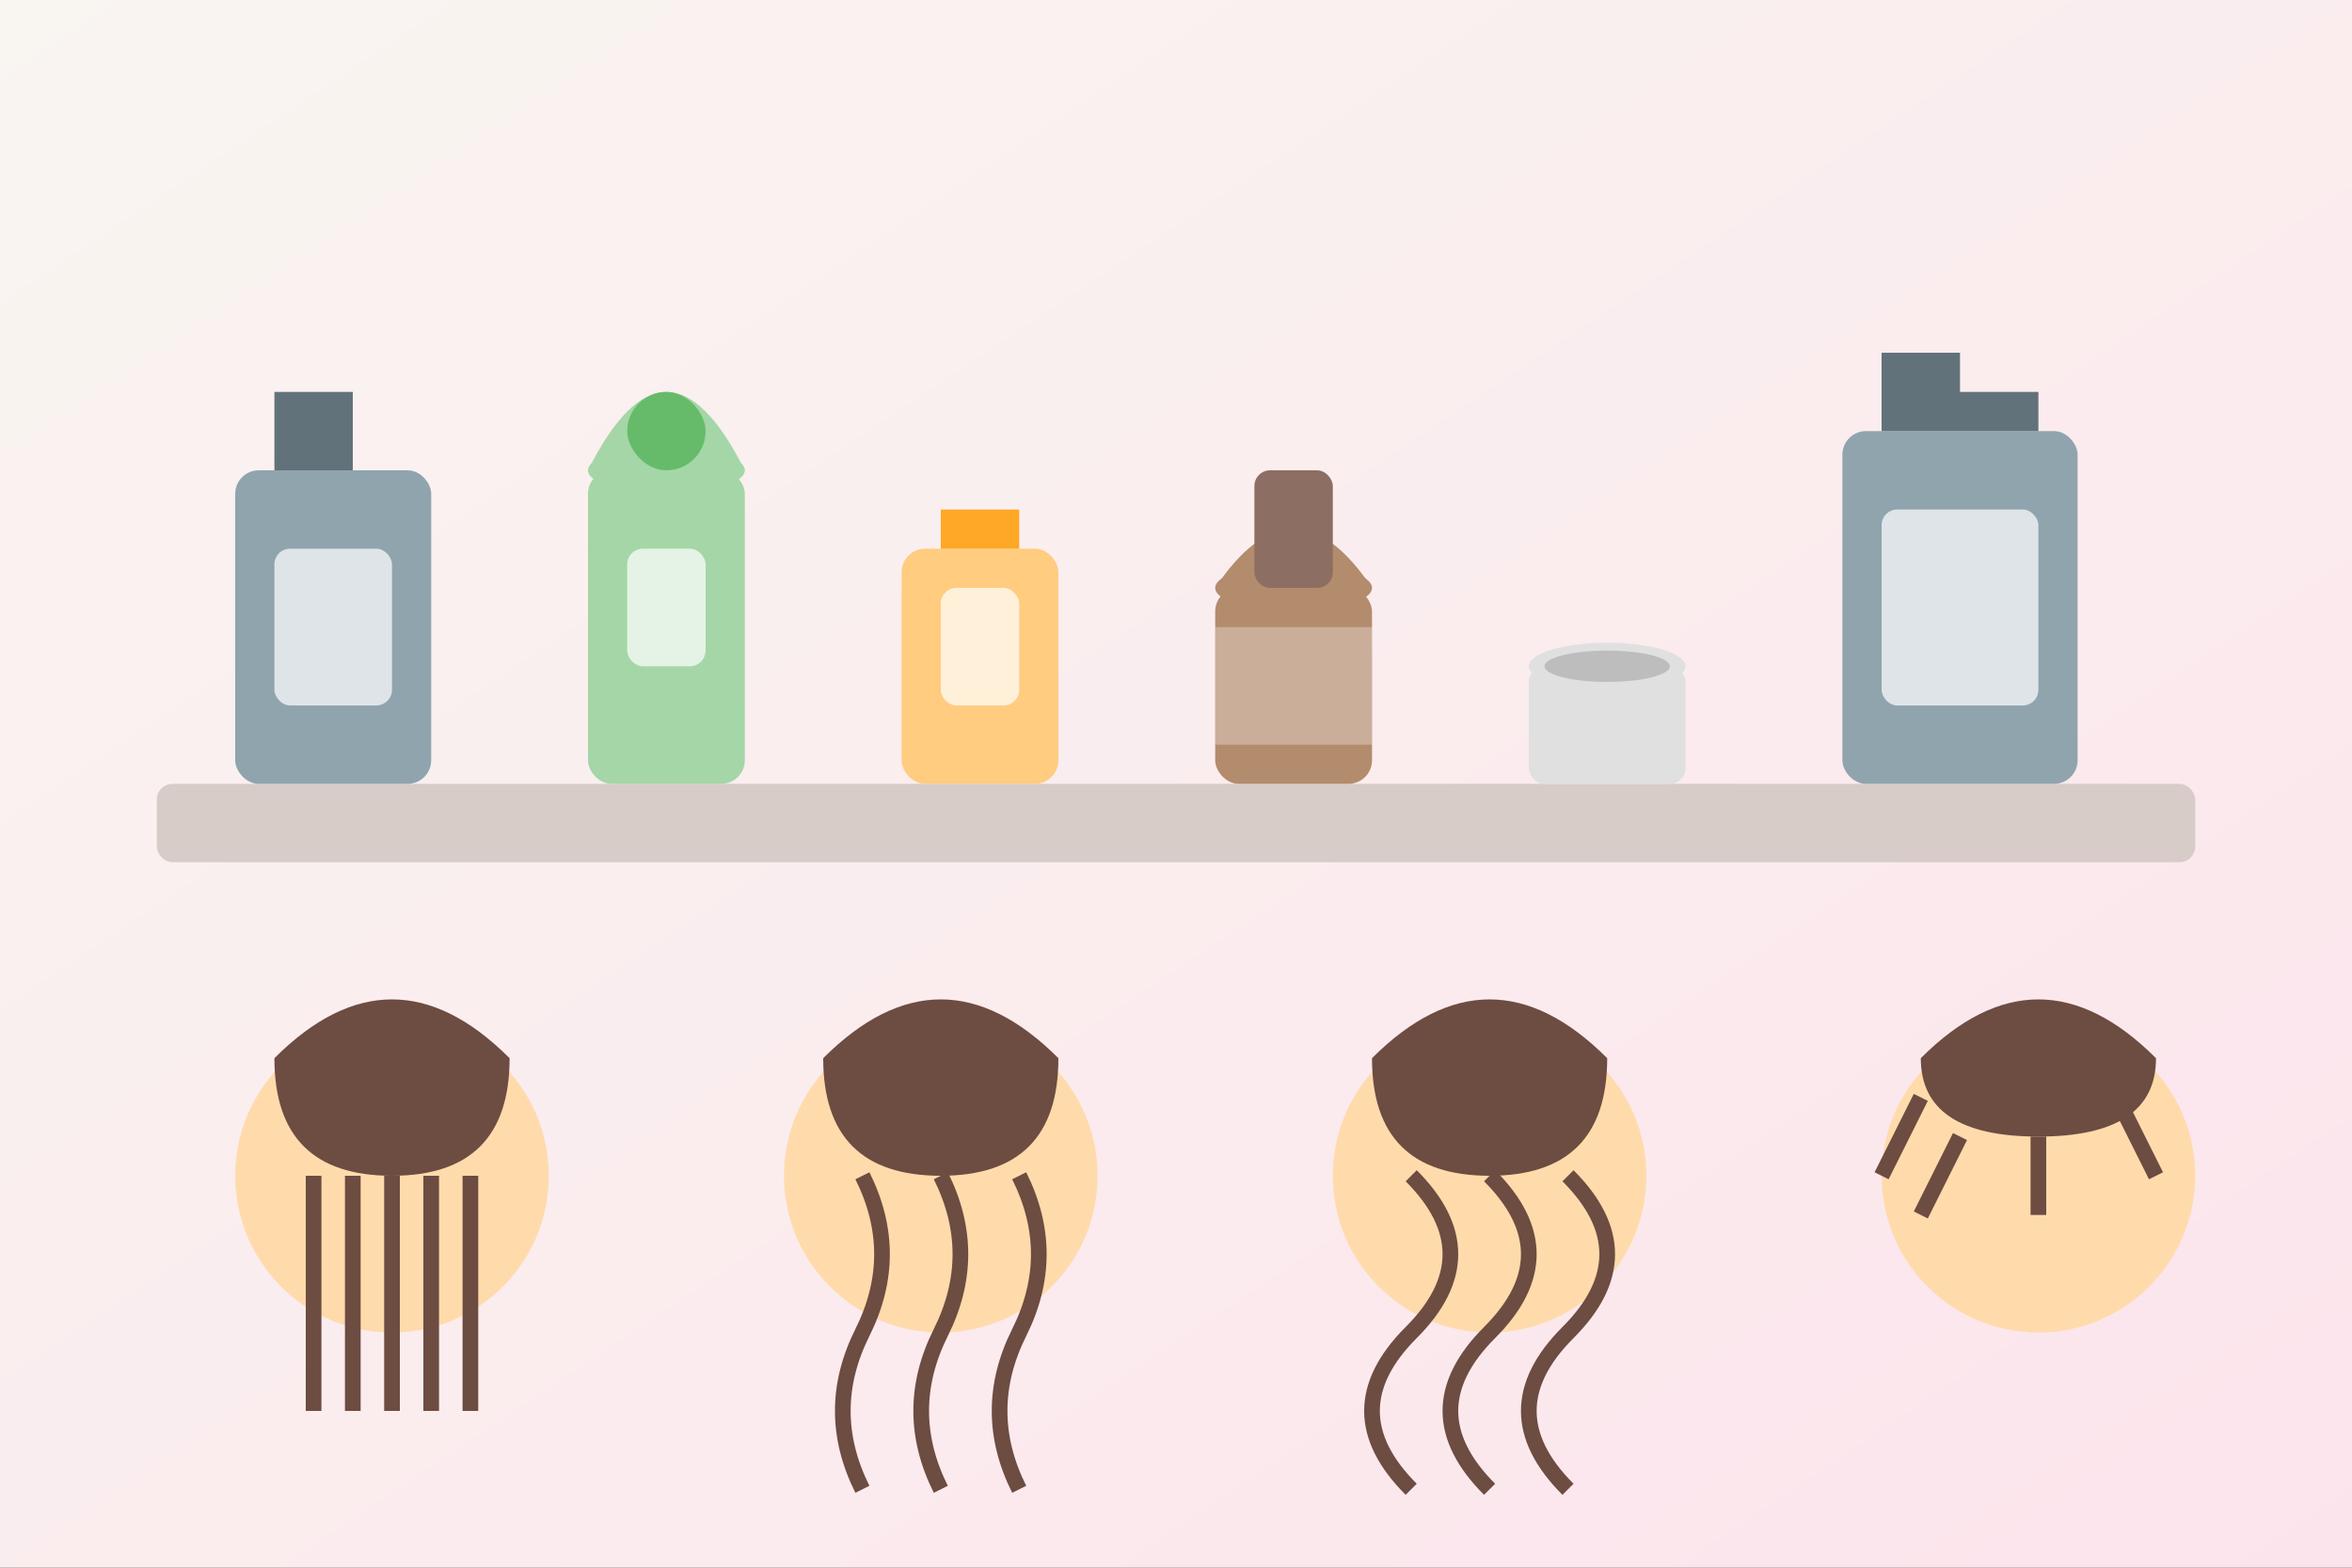 <svg xmlns="http://www.w3.org/2000/svg" width="300" height="200" viewBox="0 0 300 200">
  <rect x="0" y="0" width="300" height="200" fill="#333333" stroke="none"/>
  <defs>
    <linearGradient id="bg-gradient-blog3" x1="0%" y1="0%" x2="100%" y2="100%">
      <stop offset="0%" stop-color="#f9f5f1" />
      <stop offset="100%" stop-color="#fce4ec" />
    </linearGradient>
    <style>
      .hair { fill: #6d4c41; }
      .skin { fill: #ffdbac; }
      .product-bottle { fill: #b38b6d; }
      .product-cap { fill: #8d6e63; }
      .product-label { fill: #ffffff; opacity: 0.7; }
      .spray-bottle { fill: #90a4ae; }
      .spray-cap { fill: #62727b; }
      .foam-bottle { fill: #a5d6a7; }
      .foam-cap { fill: #66bb6a; }
      .serum-bottle { fill: #ffcc80; }
      .serum-cap { fill: #ffa726; }
      .wax-jar { fill: #e0e0e0; }
      .wax-top { fill: #bdbdbd; }
      .shelf { fill: #d7ccc8; }
    </style>
  </defs>
  
  <!-- Background -->
  <rect width="300" height="200" fill="url(#bg-gradient-blog3)" />
  
  <!-- Shelf -->
  <rect x="20" y="100" width="260" height="10" class="shelf" rx="2" />
  
  <!-- Volume Spray -->
  <rect x="30" y="60" width="25" height="40" class="spray-bottle" rx="3" />
  <path d="M35 60 L35 50 L45 50 L45 60" class="spray-cap" />
  <rect x="35" y="70" width="15" height="20" class="product-label" rx="2" />
  
  <!-- Styling Foam -->
  <path d="M75 60 Q85 40 95 60" class="foam-bottle" />
  <rect x="75" y="60" width="20" height="40" class="foam-bottle" rx="3" />
  <ellipse cx="85" cy="60" rx="10" ry="3" class="foam-bottle" />
  <rect x="80" y="50" width="10" height="10" class="foam-cap" rx="5" />
  <rect x="80" y="70" width="10" height="15" class="product-label" rx="2" />
  
  <!-- Smoothing Serum -->
  <rect x="115" y="70" width="20" height="30" class="serum-bottle" rx="3" />
  <path d="M120 70 L120 65 L130 65 L130 70" class="serum-cap" />
  <rect x="120" y="75" width="10" height="15" class="product-label" rx="2" />
  
  <!-- Texture Powder -->
  <path d="M155 75 Q165 60 175 75" class="product-bottle" />
  <rect x="155" y="75" width="20" height="25" class="product-bottle" rx="3" />
  <rect x="155" y="80" width="20" height="15" fill="#ffffff" opacity="0.3" />
  <ellipse cx="165" cy="75" rx="10" ry="3" class="product-bottle" />
  <rect x="160" y="60" width="10" height="15" class="product-cap" rx="2" />
  
  <!-- Styling Wax -->
  <path d="M195 85 Q205 85 215 85" class="wax-jar" />
  <rect x="195" y="85" width="20" height="15" class="wax-jar" rx="2" />
  <ellipse cx="205" cy="85" rx="10" ry="3" class="wax-jar" />
  <ellipse cx="205" cy="85" rx="8" ry="2" class="wax-top" />
  
  <!-- Hair Spray -->
  <rect x="235" y="55" width="30" height="45" class="spray-bottle" rx="3" />
  <path d="M240 55 L240 45 L250 45 L250 50 L260 50 L260 55" class="spray-cap" />
  <rect x="240" y="65" width="20" height="25" class="product-label" rx="2" />
  
  <!-- Different Hair Types with Styling Products -->
  
  <!-- Straight Hair -->
  <circle cx="50" cy="150" r="20" class="skin" />
  <path d="M35 135 Q50 120 65 135 Q65 150 50 150 Q35 150 35 135" class="hair" />
  <path d="M40 150 L40 180" stroke="#6d4c41" stroke-width="2" fill="none" />
  <path d="M45 150 L45 180" stroke="#6d4c41" stroke-width="2" fill="none" />
  <path d="M50 150 L50 180" stroke="#6d4c41" stroke-width="2" fill="none" />
  <path d="M55 150 L55 180" stroke="#6d4c41" stroke-width="2" fill="none" />
  <path d="M60 150 L60 180" stroke="#6d4c41" stroke-width="2" fill="none" />
  
  <!-- Wavy Hair -->
  <circle cx="120" cy="150" r="20" class="skin" />
  <path d="M105 135 Q120 120 135 135 Q135 150 120 150 Q105 150 105 135" class="hair" />
  <path d="M110 150 Q115 160 110 170 Q105 180 110 190" stroke="#6d4c41" stroke-width="2" fill="none" />
  <path d="M120 150 Q125 160 120 170 Q115 180 120 190" stroke="#6d4c41" stroke-width="2" fill="none" />
  <path d="M130 150 Q135 160 130 170 Q125 180 130 190" stroke="#6d4c41" stroke-width="2" fill="none" />
  
  <!-- Curly Hair -->
  <circle cx="190" cy="150" r="20" class="skin" />
  <path d="M175 135 Q190 120 205 135 Q205 150 190 150 Q175 150 175 135" class="hair" />
  <path d="M180 150 Q190 160 180 170 Q170 180 180 190" stroke="#6d4c41" stroke-width="2" fill="none" />
  <path d="M190 150 Q200 160 190 170 Q180 180 190 190" stroke="#6d4c41" stroke-width="2" fill="none" />
  <path d="M200 150 Q210 160 200 170 Q190 180 200 190" stroke="#6d4c41" stroke-width="2" fill="none" />
  
  <!-- Short Hair -->
  <circle cx="260" cy="150" r="20" class="skin" />
  <path d="M245 135 Q260 120 275 135 Q275 145 260 145 Q245 145 245 135" class="hair" />
  <path d="M245 140 L240 150" stroke="#6d4c41" stroke-width="2" fill="none" />
  <path d="M250 145 L245 155" stroke="#6d4c41" stroke-width="2" fill="none" />
  <path d="M260 145 L260 155" stroke="#6d4c41" stroke-width="2" fill="none" />
  <path d="M270 140 L275 150" stroke="#6d4c41" stroke-width="2" fill="none" />
</svg>
